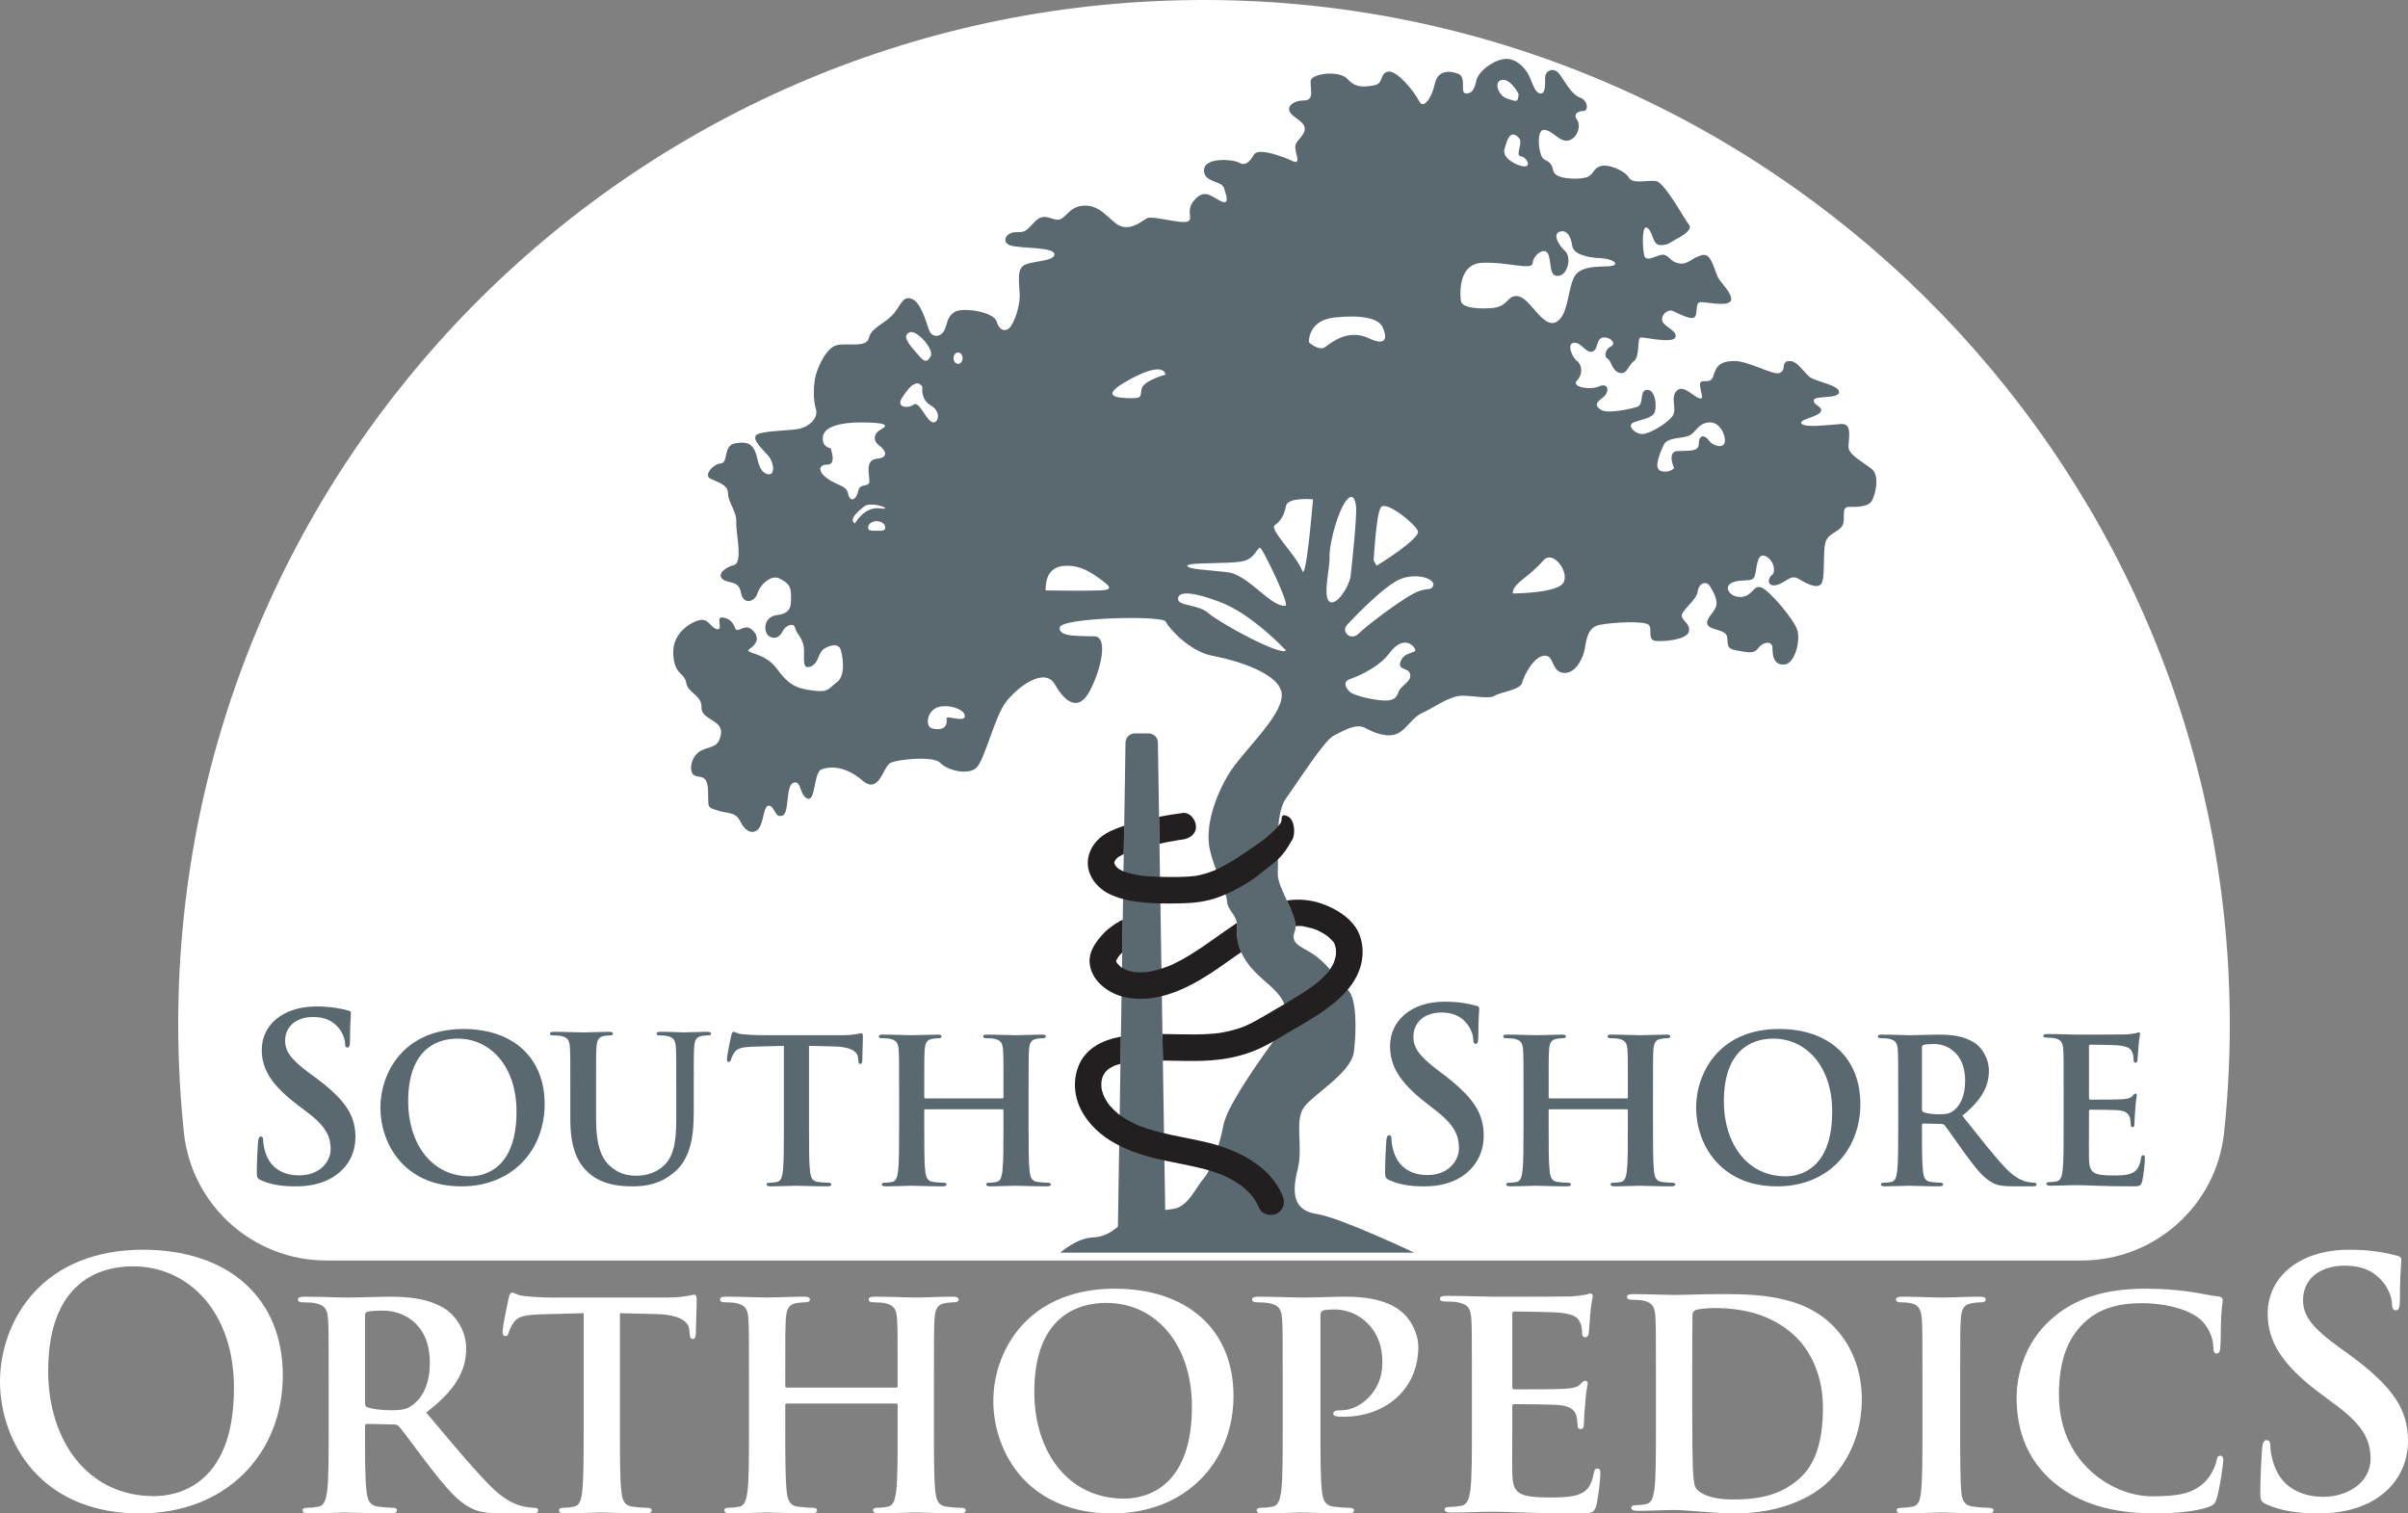 <svg width="245" height="154" viewBox="0 0 245 154" fill="none" xmlns="http://www.w3.org/2000/svg">
<rect x="0" y="0" width="245" height="154" fill="#808080" stroke="none"/>
<g clip-path="url(#clip0_25_65)">
<path d="M226.285 115.278C226.732 111.06 226.927 106.767 226.852 102.415C225.89 45.946 179.477 0.223 122.92 0.001C65.086 -0.226 18.132 46.522 18.132 104.221C18.132 107.95 18.329 111.632 18.712 115.26C19.495 122.659 25.766 128.266 33.217 128.266H211.782C219.226 128.266 225.502 122.67 226.284 115.278H226.285Z" fill="white"/>
<path d="M118.605 126.46H113.717L114.246 92.642L114.514 75.557C114.522 75.041 114.943 74.627 115.461 74.627H116.862C117.379 74.627 117.8 75.041 117.809 75.557L118.08 92.894L118.605 126.46Z" fill="#5A6870"/>
<path d="M107.877 127.465C107.877 127.465 109.555 125.98 111.173 125.92C112.792 125.86 113.735 124.844 114.65 124.005C115.565 123.167 118.066 123.287 119.505 122.988C120.943 122.689 121.663 120.832 122.5 119.875C123.339 118.917 124.18 116.104 124.48 114.488C124.779 112.872 127.057 109.401 129.704 105.749C132.352 102.098 129.694 100.901 127.776 98.986C125.858 97.07 125.798 95.394 125.858 94.257C125.918 93.12 124.899 92.701 124.839 91.683C124.779 90.666 123.64 88.811 123.101 86.477C122.562 84.142 123.641 81.03 125.019 78.755C126.398 76.481 130.414 72.95 130.414 70.735C130.414 68.521 125.619 67.144 123.342 66.725C121.064 66.306 118.906 63.912 118.607 63.253C118.307 62.595 107.938 62.834 107.818 63.852C107.698 64.87 109.916 64.69 111.354 64.75C112.793 64.81 112.014 68.161 110.875 70.316C109.736 72.471 108.357 71.453 107.338 69.657C106.319 67.862 103.682 69.777 102.423 71.333C101.165 72.89 100.206 77.378 99.306 78.157C98.407 78.934 96.309 78.337 95.65 77.618C94.99 76.899 91.395 77.259 90.615 77.618C89.836 77.977 89.476 80.91 87.738 79.413C86 77.917 84.442 77.977 83.603 78.276C82.764 78.575 83.003 81.568 82.164 81.263C81.325 80.959 81.565 79.353 80.726 79.652C79.887 79.951 80.366 82.765 79.587 83.004C78.808 83.244 78.867 82.106 78.268 81.987C77.669 81.867 77.729 83.663 77.189 84.321C76.65 84.979 75.811 84.62 75.331 83.602C74.852 82.584 74.073 82.824 72.994 82.465C71.915 82.106 72.095 82.285 72.035 80.429C71.975 78.574 71.016 79.292 70.536 78.813C70.057 78.334 70.356 76.838 71.375 76.359C72.394 75.88 73.113 76.119 73.353 74.683C73.593 73.246 71.315 73.246 71.375 71.99C71.435 70.733 69.997 70.553 69.817 69.476C69.636 68.398 68.558 68.698 68.498 66.434C68.438 64.171 70.716 63.071 71.435 63.071C72.155 63.071 72.394 63.969 72.994 64.029C73.593 64.089 72.814 62.772 73.473 62.831C74.133 62.891 74.552 63.25 74.792 63.909C75.032 64.567 75.751 63.31 76.59 64.149C77.428 64.986 76.83 65.645 76.23 66.064C75.63 66.483 77.789 66.363 78.987 67.979C80.186 69.596 80.845 70.014 82.584 70.253C84.322 70.493 84.202 70.133 85.161 69.416C86.12 68.697 85.701 66.543 85.521 66.064C85.341 65.585 84.742 65.525 83.962 65.944C83.183 66.363 83.362 67.44 82.524 67.799C81.685 68.158 81.804 67.38 81.804 66.183C81.804 64.986 81.025 64.507 80.905 63.909C80.785 63.31 79.946 63.61 79.647 64.208C79.347 64.806 78.868 65.106 78.268 64.747C77.669 64.388 77.609 62.771 79.047 62.592C80.486 62.412 80.486 61.694 80.486 60.676C80.486 59.659 80.245 59.36 79.346 58.881C78.448 58.402 77.308 59.539 77.069 60.377C76.829 61.215 75.63 61.634 75.39 60.317C75.15 59.001 74.132 59.42 73.532 58.941C72.933 58.462 73.713 57.743 74.671 57.504C75.63 57.264 74.852 54.212 74.912 53.135C74.972 52.057 74.073 51.1 74.073 50.202C74.073 49.304 72.994 49.065 72.275 48.706C71.555 48.347 72.574 47.209 73.354 47.149C74.133 47.089 73.534 45.354 74.792 45.114C76.051 44.874 76.53 45.234 76.839 45.952C77.147 46.67 77.13 47.927 78.029 48.226C78.928 48.525 78.749 47.089 78.21 46.431C77.67 45.772 76.591 44.874 76.891 44.336C77.191 43.797 80.428 43.857 81.387 43.617C82.346 43.377 83.305 42.539 83.005 41.582C82.706 40.624 82.765 39.068 83.005 38.17C83.246 37.272 84.084 35.357 85.163 35.117C86.243 34.877 88.16 35.416 88.4 34.399C88.64 33.381 89.838 33.022 90.737 32.124C91.636 31.227 91.756 30.089 92.715 30.389C93.674 30.688 94.214 32.723 94.513 33.561C94.813 34.399 95.712 34.339 96.072 33.621C96.431 32.902 96.312 32.304 97.091 31.766C97.87 31.227 101.107 31.706 101.406 32.723C101.706 33.741 102.425 33.801 102.845 33.202C103.264 32.603 103.684 31.347 103.744 30.329C103.804 29.311 103.384 27.695 104.043 27.097C104.703 26.498 107.22 26.678 107.28 25.9C107.34 25.122 104.043 25.301 102.904 25.002C101.765 24.703 102.365 23.626 103.324 23.626C104.283 23.626 104.283 23.626 105.302 22.548C106.321 21.471 107.16 22.608 107.879 22.308C108.599 22.009 108.958 20.812 110.636 20.932C112.315 21.052 113.154 22.907 114.292 23.087C115.431 23.267 116.21 22.428 116.749 22.189C117.289 21.949 120.106 22.788 120.81 22.548C121.513 22.308 120.525 21.471 121.544 20.334C122.563 19.196 123.223 19.975 124.182 20.454C125.141 20.933 124.782 19.915 124.541 19.137C124.301 18.359 122.443 18.598 122.502 17.282C122.56 15.965 125.5 16.204 126.099 16.563C126.699 16.922 127.178 16.443 127.598 15.725C128.017 15.007 130.475 15.905 131.494 16.384C132.513 16.863 131.674 15.426 131.793 14.828C131.913 14.229 132.752 13.81 132.752 13.092C132.752 12.374 131.613 12.015 131.254 11.416C130.894 10.817 131.613 10.219 132.692 10.219C133.771 10.219 133.292 9.021 133.352 8.243C133.412 7.466 136.289 7.106 137.128 8.064C137.967 9.021 138.986 8.841 139.885 8.662C140.784 8.482 140.364 7.406 141.263 7.286C142.162 7.166 143.901 9.321 144.38 10.278C144.86 11.236 145.699 9.86 145.999 8.483C146.298 7.107 147.557 7.167 148.396 7.526C149.235 7.884 148.516 9.441 149.116 9.501C149.715 9.561 150.015 9.142 150.195 8.244C150.375 7.346 151.693 6.269 152.892 6.03C154.091 5.79 154.99 6.748 155.409 7.406C155.829 8.065 156.069 9.382 156.668 9.501C157.267 9.621 157.207 8.604 157.207 7.885C157.207 7.167 158.106 6.748 158.706 7.586C159.305 8.424 159.905 9.621 160.744 9.92C161.583 10.219 161.643 11.297 161.103 11.297C160.564 11.297 160.024 11.596 160.457 12.195C160.889 12.793 160.504 14.05 159.605 14.29C158.706 14.53 157.926 13.212 157.087 13.212C156.248 13.212 156.548 15.905 157.087 16.205C157.627 16.504 157.866 16.564 158.046 17.402C158.226 18.241 160.504 18.3 161.343 18.061C162.182 17.821 162.002 17.223 162.781 16.924C163.56 16.625 165.299 17.343 165.718 18.061C166.138 18.78 167.576 18.301 168.475 18.42C169.374 18.54 171.412 22.37 171.832 22.849C172.251 23.328 171.232 23.987 170.632 24.286C170.033 24.585 169.794 24.944 168.954 24.944C168.114 24.944 168.234 23.688 167.635 23.209C167.036 22.73 167.096 25.004 167.276 25.933C167.456 26.862 168.714 25.783 169.314 25.933C169.914 26.083 169.914 26.621 170.813 26.8C171.711 26.98 172.071 26.262 173.15 25.963C174.229 25.664 174.408 27.758 174.948 28.477C175.487 29.195 176.566 30.332 175.967 30.751C175.367 31.17 173.509 30.691 172.97 30.751C172.43 30.811 172.79 32.068 172.37 32.307C171.951 32.547 170.752 31.889 170.212 31.649C169.673 31.409 168.954 32.068 169.133 32.666C169.313 33.265 170.752 33.684 170.452 34.339C170.152 34.994 167.275 34.283 166.915 34.339C166.556 34.395 166.855 36.318 166.255 36.737C165.656 37.156 165.536 38.173 164.757 37.934C163.978 37.694 163.978 36.737 163.558 36.498C163.138 36.258 163.378 35.48 163.917 35.241C164.457 35.002 163.917 34.283 163.138 34.343C162.359 34.403 162.659 35.6 161.999 35.78C161.34 35.96 160.92 34.822 160.141 34.882C159.362 34.942 159.961 36.379 160.454 36.734C160.945 37.089 161.1 38.054 160.454 38.713C159.807 39.371 161.76 39.73 162.719 39.311C163.678 38.892 163.798 39.91 163.078 40.449C162.359 40.988 162.239 41.287 162.898 41.706C163.558 42.124 165.775 41.645 166.554 41.407C167.333 41.167 166.734 39.73 167.573 39.671C168.412 39.611 168.592 41.287 168.352 41.945C168.112 42.604 166.733 42.723 166.135 43.023C165.535 43.322 166.375 44.22 167.154 44.16C167.932 44.1 169.611 43.083 170.151 42.365C170.69 41.646 169.911 40.51 170.57 39.791C171.23 39.072 172.189 40.27 172.848 40.51C173.507 40.749 172.968 39.851 172.968 39.133C172.968 38.415 173.987 39.193 174.286 38.355C174.585 37.517 174.705 36.799 176.324 36.737C177.943 36.674 180.459 38.295 181.119 37.936C181.779 37.576 181.179 36.798 182.018 36.738C182.857 36.678 183.517 37.876 184.116 38.355C184.716 38.833 187.173 39.192 187.113 39.911C187.053 40.63 184.536 40.21 184.536 40.749C184.536 41.287 185.495 41.347 185.255 41.886C185.015 42.425 182.798 42.724 183.337 43.141C183.877 43.559 186.214 43.203 187.353 43.143C188.492 43.083 188.073 44.639 188.073 45.477C188.073 46.315 189.691 47.093 190.47 47.751C191.249 48.41 190.83 50.265 190.47 50.923C190.111 51.582 189.032 51.582 188.133 51.582C187.234 51.582 187.834 52.719 187.473 53.437C187.114 54.156 186.035 54.215 185.735 55.172C185.436 56.13 185.735 58.883 185.295 59.422C184.854 59.961 183.758 59.362 182.963 58.883C182.168 58.404 181.6 59.362 180.708 59.542C179.816 59.722 179.802 58.883 180.282 58.524C180.761 58.165 180.402 56.789 179.503 56.549C178.604 56.309 178.783 58.404 178.424 58.823C178.064 59.242 176.985 58.883 176.146 59.332C175.307 59.78 176.086 60.858 177.225 60.739C178.364 60.619 178.364 59.482 179.203 59.781C180.041 60.08 182.499 63.013 182.858 64.09C183.218 65.168 182.618 67.562 181.54 67.622C180.461 67.682 180.341 66.724 180.341 65.945C180.341 65.167 179.382 65.287 178.902 65.945C178.423 66.604 177.763 66.364 176.685 66.185C175.606 66.005 175.846 65.587 175.726 64.809C175.606 64.031 174.047 64.15 173.748 63.592C173.449 63.033 174.348 62.415 174.587 61.756C174.827 61.097 174.347 60.26 173.987 59.661C173.628 59.062 172.848 59.302 172.729 60.2C172.609 61.097 170.991 62.175 171.11 62.714C171.23 63.252 172.009 63.492 171.83 64.27C171.65 65.048 169.553 65.288 168.534 65.228C167.515 65.168 168.174 64.03 167.755 63.592C167.335 63.153 164.099 63.312 162.72 63.592C161.341 63.871 161.401 65.527 161.161 66.365C160.921 67.203 160.202 68.639 159.003 68.46C157.804 68.281 158.164 66.605 157.085 66.725C156.006 66.845 155.047 68.76 154.868 69.478C154.687 70.197 152.65 70.436 152.087 70.794C151.524 71.153 150.013 70.794 148.754 70.794C147.496 70.794 145.817 72.051 144.738 72.53C143.659 73.009 143.18 74.146 142.221 74.625C141.262 75.104 139.883 74.625 138.924 74.086C137.965 73.547 136.647 74.385 135.688 74.864C134.729 75.343 132.032 79.592 130.833 81.263C129.634 82.934 130.113 87.254 130.003 88.81C129.892 90.366 132.271 93.359 131.728 94.796C131.185 96.232 132.751 96.352 134.069 97.429C135.388 98.507 136.347 99.943 137.186 100.781C138.025 101.619 138.025 104.852 137.754 107.006C137.482 109.161 133.83 111.195 132.73 112.593C131.631 113.991 132.631 116.582 132.032 118.976C131.432 121.37 131.552 123.166 133.95 123.526C136.347 123.884 143.885 127.464 143.885 127.464H107.877V127.465ZM154.508 9.565C154.508 9.565 153.729 8.009 152.829 8.129C151.931 8.249 152.41 9.745 153.369 10.044C154.328 10.343 154.448 10.463 154.508 9.565ZM153.07 15.192C152.829 16.03 154.149 16.808 154.988 16.927C155.827 17.047 155.407 16.03 154.747 15.91C154.088 15.79 155.061 14.546 154.507 13.995C153.608 13.097 153.308 14.353 153.069 15.192H153.07ZM151.751 31.352C153.549 31.232 153.31 29.916 154.508 30.155C155.707 30.394 156.966 33.386 158.284 32.788C159.602 32.19 159.483 29.377 160.202 28.12C160.922 26.863 163.319 27.222 164.038 27.052C164.758 26.881 164.158 26.324 162.78 26.265C161.401 26.205 160.083 25.846 159.963 25.008C159.843 24.17 159.483 23.332 158.704 23.572C157.925 23.811 158.584 24.948 159.244 25.553C159.903 26.158 159.543 27.941 158.584 28.064C157.625 28.187 157.865 26.924 157.565 25.966C157.266 25.008 156.007 25.906 155.947 26.744C155.887 27.581 153.489 26.624 150.792 26.744C148.095 26.863 148.634 30.574 148.634 30.574C148.677 31.235 149.953 31.472 151.751 31.352ZM134.849 35.303C135.508 34.824 137.186 33.447 139.224 34.405C141.262 35.362 141.082 34.165 140.663 33.267C140.243 32.37 138.445 32.011 135.748 32.31C133.051 32.609 133.17 34.824 133.17 34.824C133.17 34.824 134.189 35.781 134.849 35.303ZM114.35 38.953C112.552 40.031 112.971 40.45 114.649 40.51C116.328 40.569 115.968 40.39 116.161 39.552C116.355 38.714 118.605 38.115 118.605 38.115C118.306 36.978 116.148 37.876 114.35 38.953ZM94.69 36.26C95.082 35.576 93.252 33.477 92.532 33.821C91.813 34.165 92.352 34.884 93.132 35.781C93.911 36.679 94.211 37.098 94.69 36.26ZM91.753 40.52C91.154 41.489 92.413 41.587 92.952 41.177C93.492 40.768 94.091 42.485 94.745 42.904C95.399 43.323 95.889 41.947 94.745 41.288C93.601 40.63 93.851 39.373 93.851 39.373C93.252 38.415 92.353 39.553 91.753 40.521V40.52ZM84.501 45.597C84.501 45.597 85.16 47.274 84.201 47.274C83.243 47.274 83.182 47.992 84.201 48.71C85.221 49.429 86.119 49.369 86.299 50.267C86.48 51.164 87.138 50.865 87.319 49.968C87.499 49.07 88.458 49.669 88.458 48.95C88.458 48.231 87.978 46.795 89.237 46.676C90.495 46.556 90.076 45.778 89.477 45.359C88.877 44.94 88.757 44.162 89.657 43.683C90.556 43.204 89.897 43.001 87.739 42.983C85.581 42.964 83.843 43.383 83.723 44.461C83.603 45.538 84.502 45.598 84.502 45.598L84.501 45.597ZM96.309 73.13C96.248 72.703 98.227 73.609 98.167 72.831C98.107 72.053 96.009 71.515 95.11 72.113C94.211 72.711 94.26 73.908 94.744 74.088C95.229 74.268 96.488 74.401 96.308 73.13H96.309ZM106.378 60.082C106.378 60.082 110.454 60.142 111.893 60.082C113.331 60.022 112.972 59.663 111.893 58.885C110.814 58.107 109.855 57.568 108.596 57.568C107.338 57.568 106.379 58.107 106.379 60.082H106.378ZM130.773 61.638C131.284 61.574 128.675 56.311 128.315 55.832C127.956 55.353 127.836 56.909 126.277 57.148C124.719 57.388 120.851 57.208 120.807 57.567C120.763 57.926 122.801 57.986 124.899 58.226C126.997 58.466 129.334 61.818 130.773 61.638ZM130.839 66.187C130.839 66.187 127.476 62.536 124.179 61.279C120.883 60.022 119.803 60.261 119.864 60.98C119.924 61.698 121.902 61.459 122.981 62.416C124.06 63.374 130.305 66.786 130.839 66.187ZM153.909 60.389C153.909 60.389 158.404 60.381 159.063 59.304C159.723 58.227 157.997 55.884 157.025 57.03C155.526 58.796 153.908 59.319 153.908 60.389L153.909 60.389ZM138.265 64.451C139.104 63.614 142.461 61.1 143.839 60.389C145.218 59.678 145.577 60.202 145.817 59.603C146.057 59.005 144.499 58.287 142.7 58.838C140.902 59.39 137.049 63.593 137.049 63.593C136.409 64.269 137.426 65.289 138.264 64.451H138.265ZM140.063 57.568C140.063 57.568 144.559 54.815 144.259 54.036C143.959 53.259 140.962 50.865 140.483 51.642C140.003 52.42 139.763 57.029 139.763 57.029L140.062 57.568H140.063ZM135.268 61.219C135.954 61.733 137.306 59.662 137.426 58.554C137.546 57.448 138.086 52.532 137.966 51.488C137.846 50.445 137.384 50.078 136.626 51.488C135.869 52.899 135.209 55.695 135.269 56.721C135.329 57.747 134.549 60.68 135.269 61.219H135.268ZM132.511 58.107C132.908 59.116 133.59 50.808 133.59 50.808C133.59 50.808 131.026 50.558 130.84 51.489C130.653 52.421 130.314 53.019 129.704 53.438C129.095 53.857 131.852 56.431 132.511 58.107ZM137.306 70.376C137.726 70.795 139.704 71.214 140.654 71.274C141.605 71.334 142.041 71.154 142.281 70.436C142.521 69.718 143.599 69.419 143.48 68.641C143.36 67.863 142.101 68.282 142.521 67.255C142.94 66.229 144.259 66.546 143.959 66.007C143.66 65.468 142.641 64.75 141.345 66.486C140.05 68.221 137.306 69.12 137.306 69.12C136.624 69.384 136.887 69.957 137.306 70.376ZM170.332 47.632C170.332 47.632 169.553 45.956 170.691 45.897C171.83 45.837 172.849 46.016 172.849 45.119C172.849 44.221 173.449 44.221 173.868 44.82C174.288 45.418 175.367 45.657 175.487 45C175.607 44.341 175.007 42.88 173.868 42.982C172.729 43.084 172.55 44.042 171.83 44.341C171.11 44.64 169.613 44.473 169.252 45.305C168.893 46.136 168.173 47.693 169.012 47.932C169.851 48.172 170.331 47.633 170.331 47.633L170.332 47.632ZM86.995 53.259C86.995 53.259 87.916 51.516 89.534 51.73C91.152 51.943 88.664 50.925 87.915 51.539C87.592 51.803 86.208 52.856 86.994 53.26L86.995 53.259ZM89.196 53.034C88.714 53.034 88.322 53.325 88.322 53.685C88.322 54.045 88.713 54.007 89.196 54.007C89.68 54.007 90.071 54.045 90.071 53.685C90.071 53.325 89.68 53.034 89.196 53.034ZM97.478 35.871C97.221 35.871 97.013 36.129 97.013 36.447C97.013 36.765 97.222 37.023 97.478 37.023C97.734 37.023 97.942 36.765 97.942 36.447C97.942 36.129 97.734 35.871 97.478 35.871Z" fill="#5A6870"/>
<path d="M117.97 85.854C118.22 85.799 118.471 85.744 118.722 85.696C119.017 85.638 119.313 85.585 119.609 85.536C119.757 85.512 119.905 85.489 120.054 85.466C120.118 85.457 120.182 85.449 120.245 85.438C120.256 85.437 120.265 85.435 120.272 85.434C120.29 85.432 120.309 85.429 120.332 85.426C121.03 85.336 121.719 84.87 121.683 84.076C121.654 83.423 121.083 82.629 120.332 82.726C119.525 82.831 118.724 82.959 117.927 83.114L117.969 85.854H117.97Z" fill="#231F20"/>
<path d="M113.374 87.769C113.374 87.769 113.375 87.774 113.376 87.777C113.376 87.773 113.376 87.769 113.376 87.766C113.376 87.767 113.375 87.769 113.375 87.77L113.374 87.769Z" fill="#231F20"/>
<path d="M113.386 87.731C113.386 87.747 113.386 87.761 113.386 87.775C113.398 87.746 113.407 87.707 113.402 87.684C113.395 87.706 113.389 87.724 113.388 87.728C113.388 87.73 113.388 87.731 113.387 87.732L113.386 87.731Z" fill="#231F20"/>
<path d="M131.073 83.097C130.427 82.756 130.407 83.05 130.376 83.546C130.353 83.905 129.101 85.019 128.732 85.315C128.7 85.341 128.669 85.366 128.637 85.391C128.555 85.451 128.475 85.513 128.394 85.572C128.202 85.713 128.007 85.85 127.811 85.987C127.403 86.272 126.992 86.555 126.579 86.833C125.751 87.39 124.904 87.925 124.007 88.364C123.902 88.415 123.797 88.465 123.69 88.512C123.646 88.532 123.602 88.552 123.558 88.572C123.334 88.66 123.11 88.745 122.88 88.82C122.66 88.892 122.437 88.956 122.212 89.01C122.098 89.037 121.985 89.062 121.871 89.085C121.814 89.097 121.756 89.107 121.699 89.117C121.655 89.125 121.593 89.134 121.557 89.14C120.507 89.264 119.433 89.24 118.378 89.231C117.826 89.226 117.275 89.21 116.724 89.166C116.598 89.157 116.471 89.145 116.345 89.132C116.294 89.126 116.156 89.109 116.123 89.106C115.878 89.069 115.634 89.027 115.392 88.974C115.133 88.918 114.876 88.852 114.624 88.774C114.518 88.741 114.413 88.704 114.307 88.666C114.303 88.665 114.293 88.661 114.282 88.656C114.243 88.638 114.183 88.611 114.17 88.604C114.072 88.555 113.974 88.502 113.88 88.443C113.841 88.419 113.803 88.392 113.763 88.367C113.695 88.305 113.627 88.245 113.564 88.178C113.547 88.159 113.531 88.14 113.514 88.12C113.508 88.108 113.5 88.094 113.489 88.073C113.465 88.028 113.44 87.977 113.412 87.935C113.411 87.933 113.41 87.933 113.41 87.932C113.401 87.895 113.392 87.854 113.384 87.817C113.384 87.811 113.385 87.795 113.385 87.775C113.383 87.781 113.381 87.785 113.379 87.79C113.378 87.785 113.376 87.78 113.376 87.775C113.376 87.782 113.376 87.788 113.376 87.795C113.366 87.814 113.362 87.812 113.374 87.769C113.368 87.738 113.363 87.718 113.361 87.718C113.37 87.716 113.374 87.738 113.375 87.765C113.378 87.755 113.38 87.745 113.385 87.731C113.385 87.703 113.385 87.681 113.385 87.672C113.386 87.672 113.386 87.672 113.389 87.668C113.395 87.672 113.398 87.675 113.4 87.683C113.405 87.667 113.41 87.65 113.417 87.631C113.444 87.594 113.467 87.545 113.49 87.505C113.498 87.489 113.501 87.483 113.505 87.473C113.512 87.467 113.515 87.464 113.522 87.457C113.593 87.384 113.664 87.313 113.739 87.244C113.741 87.241 113.746 87.238 113.749 87.234C113.787 87.211 113.841 87.175 113.854 87.168C113.964 87.098 114.08 87.033 114.197 86.975C114.243 86.952 114.29 86.933 114.335 86.909L114.38 84.023C113.886 84.188 113.401 84.374 112.934 84.594C111.721 85.167 110.76 86.29 110.681 87.663C110.603 89.025 111.548 90.267 112.705 90.885C113.856 91.501 115.183 91.721 116.468 91.844C117.677 91.959 118.898 91.943 120.11 91.922C121.367 91.901 122.626 91.769 123.817 91.35C124.939 90.955 125.997 90.406 127.004 89.776C128.035 89.13 128.371 88.754 129.34 88.018C130.413 87.205 130.792 86.631 131.476 85.453C131.83 84.841 131.718 83.437 131.071 83.096L131.073 83.097ZM113.428 87.599C113.439 87.565 113.447 87.539 113.448 87.539C113.456 87.543 113.444 87.57 113.428 87.599ZM113.389 87.666C113.389 87.666 113.388 87.669 113.387 87.671C113.387 87.669 113.387 87.663 113.387 87.663C113.388 87.663 113.388 87.665 113.389 87.666ZM113.416 87.958C113.433 87.99 113.449 88.02 113.442 88.018C113.435 88.017 113.425 87.992 113.416 87.958Z" fill="#231F20"/>
<path d="M122.923 116.278C121.281 115.866 119.601 115.624 117.961 115.205C117.235 115.02 116.522 114.794 115.826 114.52C115.795 114.504 115.56 114.404 115.502 114.377C115.336 114.299 115.171 114.217 115.009 114.13C114.67 113.95 114.341 113.75 114.027 113.53C114.001 113.512 113.869 113.413 113.85 113.401C113.826 113.381 113.802 113.362 113.777 113.342C113.636 113.225 113.499 113.103 113.367 112.975C113.235 112.849 113.107 112.717 112.986 112.579C112.931 112.516 112.879 112.451 112.824 112.388C112.79 112.342 112.756 112.295 112.724 112.247C112.62 112.096 112.524 111.94 112.436 111.78C112.401 111.716 112.368 111.652 112.335 111.586C112.317 111.549 112.254 111.383 112.252 111.385C112.207 111.255 112.163 111.125 112.13 110.99C112.113 110.92 112.099 110.848 112.082 110.777C112.078 110.76 112.075 110.747 112.072 110.735C112.071 110.716 112.069 110.693 112.067 110.662C112.056 110.503 112.053 110.344 112.062 110.184C112.064 110.149 112.066 110.114 112.068 110.078C112.071 110.052 112.073 110.033 112.075 110.016C112.084 109.972 112.097 109.927 112.1 109.913C112.132 109.772 112.163 109.598 112.23 109.462C112.257 109.419 112.287 109.369 112.298 109.351C112.339 109.277 112.387 109.206 112.432 109.135C112.449 109.111 112.468 109.086 112.483 109.069C112.541 109.005 112.602 108.944 112.665 108.884C112.67 108.881 112.733 108.829 112.777 108.791C112.822 108.759 112.875 108.723 112.879 108.72C113.024 108.627 113.177 108.55 113.331 108.471C113.374 108.449 113.397 108.437 113.411 108.428C113.503 108.394 113.605 108.369 113.691 108.343C113.793 108.311 113.898 108.285 114.002 108.258L114.045 105.492C113.996 105.5 113.945 105.507 113.895 105.516C112.269 105.813 110.618 106.622 109.867 108.174C109.046 109.872 109.276 111.847 110.268 113.425C112.127 116.384 115.642 117.512 118.885 118.177C120.604 118.529 122.347 118.818 124.001 119.422C124.141 119.472 124.283 119.523 124.421 119.582C124.433 119.588 124.443 119.593 124.46 119.601C124.554 119.644 124.648 119.686 124.741 119.73C125.066 119.886 125.383 120.058 125.691 120.246C125.837 120.336 125.981 120.429 126.122 120.526C126.193 120.575 126.261 120.626 126.331 120.675C126.336 120.679 126.34 120.681 126.345 120.684C126.629 120.925 126.906 121.165 127.161 121.438C127.272 121.556 127.374 121.681 127.478 121.804C127.483 121.811 127.487 121.816 127.492 121.825C127.539 121.895 127.588 121.962 127.634 122.032C127.829 122.329 127.994 122.64 128.134 122.965C128.416 123.616 129.422 123.811 129.984 123.449C130.66 123.014 130.77 122.299 130.469 121.602C129.168 118.597 125.931 117.029 122.923 116.275V116.278ZM112.423 109.151C112.37 109.233 112.389 109.2 112.423 109.151V109.151ZM112.069 110.048C112.067 110.068 112.064 110.092 112.06 110.121C112.056 110.117 112.062 110.084 112.069 110.048Z" fill="#231F20"/>
<path d="M126.285 96.881C125.833 95.851 125.821 94.953 125.858 94.258C125.864 94.139 125.858 94.027 125.844 93.923C125.741 93.99 125.638 94.058 125.536 94.126C124.317 94.945 123.143 95.83 121.917 96.638C121.298 97.046 120.666 97.435 120.009 97.781C119.715 97.935 119.417 98.082 119.114 98.218C119.1 98.224 119.079 98.233 119.059 98.243C118.992 98.272 118.924 98.298 118.856 98.324C118.677 98.394 118.496 98.46 118.313 98.52C117.979 98.632 117.64 98.729 117.296 98.806C117.138 98.842 116.978 98.871 116.819 98.899C116.811 98.901 116.806 98.901 116.8 98.902C116.796 98.902 116.794 98.902 116.789 98.903C116.691 98.91 116.593 98.922 116.494 98.929C116.167 98.95 115.838 98.95 115.512 98.922C115.499 98.921 115.48 98.92 115.458 98.92C115.404 98.91 115.349 98.901 115.294 98.891C115.122 98.858 114.952 98.816 114.784 98.765C114.708 98.741 114.635 98.713 114.559 98.689C114.559 98.689 114.559 98.689 114.558 98.689C114.439 98.627 114.32 98.571 114.206 98.501C114.177 98.484 114.113 98.452 114.058 98.418C114.05 98.409 114.039 98.397 114.024 98.384C113.909 98.275 113.797 98.166 113.692 98.049C113.671 98.017 113.629 97.957 113.612 97.926C113.6 97.907 113.59 97.882 113.58 97.857C113.575 97.829 113.569 97.796 113.564 97.765C113.59 97.713 113.635 97.606 113.64 97.599C113.686 97.52 113.736 97.443 113.788 97.367C113.816 97.327 113.844 97.287 113.873 97.248C113.973 97.133 114.076 97.024 114.181 96.917L114.233 93.597C114.154 93.624 114.075 93.656 113.998 93.697C113.263 94.09 112.573 94.623 112.03 95.256C111.383 96.009 110.782 96.914 110.861 97.954C111.002 99.807 112.78 101.116 114.482 101.477C117.601 102.139 120.691 100.671 123.236 98.999C124.27 98.32 125.268 97.587 126.285 96.882V96.881ZM115.319 98.902C115.361 98.907 115.404 98.913 115.447 98.919C115.401 98.917 115.347 98.914 115.319 98.902Z" fill="#231F20"/>
<path d="M137.986 94.451C137.23 93.266 135.875 92.465 134.587 91.99C133.435 91.565 132.152 91.447 130.928 91.631C131.36 92.569 131.783 93.511 131.806 94.244C132.064 94.224 132.364 94.203 132.609 94.252C132.64 94.264 132.692 94.282 132.733 94.289C132.818 94.304 132.901 94.32 132.985 94.338C133.152 94.373 133.317 94.416 133.48 94.465C133.644 94.513 133.804 94.572 133.964 94.63C133.974 94.634 133.981 94.636 133.989 94.639C133.998 94.644 134.006 94.648 134.017 94.653C134.109 94.7 134.202 94.741 134.292 94.789C134.569 94.933 134.859 95.095 135.103 95.294C135.172 95.358 135.321 95.49 135.351 95.517C135.46 95.618 135.558 95.729 135.662 95.834C135.677 95.857 135.691 95.88 135.705 95.903C135.732 95.95 135.755 95.996 135.779 96.044C135.831 96.198 135.876 96.352 135.909 96.51C135.912 96.525 135.914 96.539 135.917 96.554C135.924 96.648 135.932 96.74 135.933 96.834C135.935 96.939 135.931 97.044 135.924 97.149C135.922 97.167 135.921 97.185 135.919 97.203C135.869 97.437 135.807 97.661 135.732 97.887C135.737 97.881 135.741 97.875 135.748 97.869C135.741 97.875 135.735 97.887 135.729 97.896C135.725 97.908 135.722 97.92 135.717 97.932C135.7 97.985 135.682 98.01 135.671 98.02C135.66 98.049 135.649 98.076 135.639 98.096C135.572 98.228 135.499 98.356 135.422 98.481C135.353 98.592 135.276 98.758 135.177 98.85C135.226 98.795 135.32 98.674 135.182 98.839C135.103 98.934 135.024 99.028 134.941 99.12C134.678 99.41 134.393 99.681 134.093 99.933C134.027 99.988 133.96 100.042 133.894 100.095C133.86 100.12 133.785 100.178 133.761 100.197C133.577 100.333 133.39 100.467 133.201 100.597C131.758 101.596 130.211 102.441 128.703 103.333C128.341 103.547 127.977 103.757 127.606 103.954C127.421 104.053 127.235 104.149 127.045 104.24C126.932 104.294 126.818 104.347 126.703 104.399C126.671 104.413 126.649 104.424 126.63 104.433C126.612 104.44 126.591 104.448 126.564 104.459C125.765 104.767 124.949 104.964 124.106 105.107C124.089 105.11 124.074 105.112 124.06 105.115C124.056 105.115 124.053 105.115 124.048 105.116C123.947 105.127 123.848 105.14 123.748 105.15C123.548 105.172 123.347 105.188 123.146 105.203C122.7 105.234 122.254 105.25 121.808 105.257C120.947 105.269 120.086 105.247 119.225 105.232C118.908 105.225 118.591 105.222 118.274 105.219L118.316 107.918C119.966 107.934 121.619 108.019 123.267 107.894C125.117 107.753 126.857 107.34 128.524 106.517C129.314 106.126 130.064 105.663 130.824 105.216C131.562 104.781 132.307 104.356 133.039 103.911C135.597 102.359 138.567 100.269 138.637 96.958C138.654 96.111 138.447 95.174 137.987 94.452L137.986 94.451Z" fill="#231F20"/>
<path d="M26.585 120.112C26.201 119.948 26.129 119.832 26.129 119.318C26.129 118.034 26.225 116.634 26.249 116.26C26.273 115.91 26.345 115.653 26.537 115.653C26.753 115.653 26.777 115.863 26.777 116.05C26.777 116.353 26.873 116.844 26.993 117.241C27.521 118.968 28.938 119.599 30.426 119.599C32.587 119.599 33.643 118.175 33.643 116.937C33.643 115.793 33.283 114.695 31.29 113.201L30.186 112.361C27.546 110.353 26.633 108.718 26.633 106.827C26.633 104.259 28.841 102.415 32.178 102.415C33.738 102.415 34.746 102.648 35.371 102.811C35.587 102.858 35.707 102.928 35.707 103.091C35.707 103.395 35.611 104.072 35.611 105.893C35.611 106.407 35.539 106.593 35.347 106.593C35.18 106.593 35.107 106.453 35.107 106.173C35.107 105.963 34.987 105.239 34.483 104.633C34.123 104.189 33.427 103.488 31.866 103.488C30.09 103.488 29.01 104.492 29.01 105.893C29.01 106.968 29.562 107.784 31.554 109.255L32.227 109.746C35.107 111.917 36.164 113.481 36.164 115.699C36.164 117.054 35.636 118.665 33.907 119.762C32.707 120.509 31.363 120.72 30.09 120.72C28.698 120.72 27.618 120.556 26.586 120.113L26.585 120.112Z" fill="#5A6870"/>
<path d="M38.705 112.713C38.705 109.22 41.017 104.707 47.153 104.707C52.245 104.707 55.416 107.668 55.416 112.346C55.416 117.023 52.143 120.72 46.948 120.72C41.078 120.72 38.705 116.329 38.705 112.714V112.713ZM52.553 113.101C52.553 108.526 49.915 105.687 46.56 105.687C44.209 105.687 41.529 106.994 41.529 112.08C41.529 116.328 43.88 119.699 47.807 119.699C49.239 119.699 52.553 119.004 52.553 113.101Z" fill="#5A6870"/>
<path d="M58.028 110.916C58.028 107.812 58.028 107.24 57.986 106.586C57.945 105.892 57.782 105.565 57.107 105.422C56.944 105.381 56.596 105.361 56.309 105.361C56.084 105.361 55.961 105.32 55.961 105.177C55.961 105.034 56.105 104.993 56.411 104.993C57.495 104.993 58.784 105.055 59.398 105.055C59.889 105.055 61.177 104.993 61.914 104.993C62.221 104.993 62.364 105.034 62.364 105.177C62.364 105.32 62.24 105.361 62.037 105.361C61.812 105.361 61.689 105.381 61.443 105.422C60.891 105.524 60.727 105.871 60.686 106.586C60.645 107.24 60.645 107.812 60.645 110.916V113.775C60.645 116.737 61.238 117.983 62.24 118.8C63.161 119.555 64.102 119.637 64.797 119.637C65.697 119.637 66.802 119.351 67.62 118.534C68.745 117.411 68.807 115.572 68.807 113.469V110.915C68.807 107.811 68.807 107.239 68.766 106.585C68.725 105.891 68.561 105.564 67.886 105.421C67.723 105.38 67.375 105.36 67.15 105.36C66.925 105.36 66.802 105.319 66.802 105.176C66.802 105.034 66.945 104.993 67.231 104.993C68.275 104.993 69.563 105.054 69.583 105.054C69.829 105.054 71.118 104.993 71.915 104.993C72.201 104.993 72.344 105.034 72.344 105.176C72.344 105.319 72.221 105.36 71.975 105.36C71.751 105.36 71.627 105.38 71.383 105.421C70.83 105.523 70.667 105.871 70.626 106.585C70.585 107.239 70.585 107.811 70.585 110.915V113.101C70.585 115.368 70.36 117.778 68.642 119.249C67.19 120.495 65.717 120.719 64.388 120.719C63.303 120.719 61.34 120.658 59.847 119.31C58.804 118.371 58.027 116.859 58.027 113.898V110.915L58.028 110.916Z" fill="#5A6870"/>
<path d="M79.756 106.422L76.708 106.504C75.522 106.545 75.031 106.647 74.724 107.097C74.52 107.403 74.417 107.648 74.376 107.811C74.335 107.975 74.274 108.057 74.151 108.057C74.008 108.057 73.967 107.954 73.967 107.73C73.967 107.403 74.356 105.544 74.397 105.381C74.458 105.115 74.52 104.993 74.642 104.993C74.805 104.993 75.01 105.197 75.521 105.238C76.115 105.3 76.892 105.34 77.567 105.34H85.667C86.976 105.34 87.467 105.136 87.63 105.136C87.773 105.136 87.793 105.259 87.793 105.565C87.793 105.993 87.732 107.402 87.732 107.934C87.712 108.138 87.67 108.26 87.548 108.26C87.385 108.26 87.344 108.158 87.323 107.852L87.303 107.627C87.262 107.096 86.71 106.524 84.889 106.484L82.312 106.422V114.796C82.312 116.676 82.312 118.289 82.414 119.167C82.476 119.74 82.598 120.189 83.212 120.27C83.499 120.311 83.948 120.352 84.255 120.352C84.48 120.352 84.583 120.413 84.583 120.515C84.583 120.658 84.42 120.719 84.195 120.719C82.844 120.719 81.556 120.658 80.983 120.658C80.513 120.658 79.224 120.719 78.406 120.719C78.141 120.719 77.998 120.658 77.998 120.515C77.998 120.413 78.08 120.352 78.324 120.352C78.631 120.352 78.877 120.311 79.061 120.27C79.47 120.188 79.593 119.739 79.654 119.147C79.756 118.289 79.756 116.675 79.756 114.796V106.422Z" fill="#5A6870"/>
<path d="M101.975 111.773C102.036 111.773 102.098 111.732 102.098 111.631V111.202C102.098 108.098 102.098 107.525 102.057 106.872C102.016 106.178 101.852 105.851 101.178 105.708C101.014 105.667 100.666 105.647 100.38 105.647C100.155 105.647 100.032 105.606 100.032 105.463C100.032 105.32 100.175 105.279 100.461 105.279C101.565 105.279 102.854 105.341 103.406 105.341C103.897 105.341 105.186 105.279 105.983 105.279C106.27 105.279 106.413 105.32 106.413 105.463C106.413 105.606 106.289 105.647 106.045 105.647C105.881 105.647 105.697 105.667 105.451 105.708C104.899 105.81 104.735 106.157 104.694 106.872C104.653 107.525 104.653 108.098 104.653 111.202V114.797C104.653 116.676 104.653 118.289 104.755 119.167C104.817 119.74 104.939 120.189 105.553 120.27C105.84 120.311 106.289 120.352 106.596 120.352C106.821 120.352 106.924 120.413 106.924 120.515C106.924 120.658 106.761 120.719 106.514 120.719C105.185 120.719 103.897 120.658 103.324 120.658C102.853 120.658 101.564 120.719 100.767 120.719C100.481 120.719 100.338 120.658 100.338 120.515C100.338 120.413 100.42 120.352 100.665 120.352C100.972 120.352 101.217 120.311 101.401 120.27C101.811 120.188 101.912 119.739 101.995 119.147C102.096 118.289 102.096 116.675 102.096 114.797V112.999C102.096 112.917 102.035 112.876 101.973 112.876H94.16C94.098 112.876 94.037 112.896 94.037 112.999V114.797C94.037 116.676 94.037 118.289 94.139 119.167C94.201 119.74 94.323 120.189 94.937 120.27C95.224 120.311 95.674 120.352 95.981 120.352C96.206 120.352 96.307 120.413 96.307 120.515C96.307 120.658 96.144 120.719 95.899 120.719C94.57 120.719 93.281 120.658 92.708 120.658C92.237 120.658 90.949 120.719 90.131 120.719C89.865 120.719 89.722 120.658 89.722 120.515C89.722 120.413 89.803 120.352 90.049 120.352C90.356 120.352 90.601 120.311 90.785 120.27C91.194 120.188 91.297 119.739 91.379 119.147C91.481 118.289 91.481 116.675 91.481 114.797V111.202C91.481 108.098 91.481 107.525 91.439 106.872C91.398 106.178 91.235 105.851 90.56 105.708C90.397 105.667 90.049 105.647 89.762 105.647C89.537 105.647 89.415 105.606 89.415 105.463C89.415 105.32 89.558 105.279 89.844 105.279C90.949 105.279 92.237 105.341 92.79 105.341C93.281 105.341 94.57 105.279 95.367 105.279C95.653 105.279 95.796 105.32 95.796 105.463C95.796 105.606 95.673 105.647 95.427 105.647C95.264 105.647 95.079 105.667 94.835 105.708C94.282 105.81 94.119 106.157 94.078 106.872C94.037 107.525 94.037 108.098 94.037 111.202V111.631C94.037 111.732 94.098 111.773 94.16 111.773H101.973H101.975Z" fill="#5A6870"/>
<path d="M141.381 120.096C140.997 119.928 140.925 119.809 140.925 119.281C140.925 117.963 141.021 116.524 141.045 116.141C141.069 115.781 141.141 115.518 141.333 115.518C141.549 115.518 141.573 115.734 141.573 115.926C141.573 116.238 141.669 116.741 141.789 117.148C142.317 118.922 143.734 119.57 145.222 119.57C147.383 119.57 148.439 118.107 148.439 116.837C148.439 115.662 148.079 114.535 146.086 113.002L144.982 112.139C142.341 110.077 141.429 108.4 141.429 106.458C141.429 103.821 143.637 101.927 146.974 101.927C148.534 101.927 149.542 102.167 150.167 102.334C150.383 102.382 150.503 102.454 150.503 102.622C150.503 102.934 150.407 103.629 150.407 105.499C150.407 106.026 150.335 106.218 150.143 106.218C149.975 106.218 149.903 106.074 149.903 105.786C149.903 105.571 149.783 104.827 149.279 104.204C148.919 103.749 148.223 103.029 146.662 103.029C144.886 103.029 143.806 104.061 143.806 105.499C143.806 106.601 144.358 107.44 146.35 108.95L147.022 109.454C149.903 111.683 150.959 113.289 150.959 115.567C150.959 116.957 150.431 118.611 148.703 119.738C147.503 120.505 146.158 120.721 144.886 120.721C143.494 120.721 142.414 120.553 141.382 120.098L141.381 120.096Z" fill="#5A6870"/>
<path d="M165.504 111.773C165.565 111.773 165.627 111.732 165.627 111.631V111.202C165.627 108.098 165.627 107.525 165.586 106.872C165.545 106.178 165.381 105.851 164.707 105.708C164.543 105.667 164.195 105.647 163.909 105.647C163.684 105.647 163.561 105.606 163.561 105.463C163.561 105.32 163.704 105.279 163.99 105.279C165.094 105.279 166.383 105.341 166.935 105.341C167.426 105.341 168.715 105.279 169.512 105.279C169.799 105.279 169.942 105.32 169.942 105.463C169.942 105.606 169.819 105.647 169.574 105.647C169.41 105.647 169.226 105.667 168.98 105.708C168.428 105.81 168.265 106.157 168.224 106.872C168.182 107.525 168.182 108.098 168.182 111.202V114.797C168.182 116.676 168.182 118.289 168.284 119.167C168.346 119.74 168.468 120.189 169.082 120.27C169.369 120.311 169.819 120.352 170.126 120.352C170.35 120.352 170.453 120.413 170.453 120.515C170.453 120.658 170.29 120.719 170.043 120.719C168.714 120.719 167.426 120.658 166.853 120.658C166.382 120.658 165.093 120.719 164.296 120.719C164.01 120.719 163.867 120.658 163.867 120.515C163.867 120.413 163.949 120.352 164.194 120.352C164.501 120.352 164.746 120.311 164.93 120.27C165.34 120.188 165.442 119.739 165.524 119.147C165.625 118.289 165.625 116.675 165.625 114.797V112.999C165.625 112.917 165.564 112.876 165.502 112.876H157.689C157.627 112.876 157.566 112.896 157.566 112.999V114.797C157.566 116.676 157.566 118.289 157.669 119.167C157.73 119.74 157.852 120.189 158.466 120.27C158.753 120.311 159.203 120.352 159.51 120.352C159.735 120.352 159.836 120.413 159.836 120.515C159.836 120.658 159.673 120.719 159.428 120.719C158.099 120.719 156.81 120.658 156.237 120.658C155.766 120.658 154.478 120.719 153.66 120.719C153.394 120.719 153.251 120.658 153.251 120.515C153.251 120.413 153.333 120.352 153.578 120.352C153.885 120.352 154.13 120.311 154.314 120.27C154.723 120.188 154.826 119.739 154.908 119.147C155.01 118.289 155.01 116.675 155.01 114.797V111.202C155.01 108.098 155.01 107.525 154.969 106.872C154.928 106.178 154.764 105.851 154.089 105.708C153.926 105.667 153.578 105.647 153.291 105.647C153.067 105.647 152.944 105.606 152.944 105.463C152.944 105.32 153.087 105.279 153.374 105.279C154.478 105.279 155.766 105.341 156.319 105.341C156.81 105.341 158.099 105.279 158.896 105.279C159.182 105.279 159.325 105.32 159.325 105.463C159.325 105.606 159.202 105.647 158.957 105.647C158.793 105.647 158.609 105.667 158.364 105.708C157.811 105.81 157.648 106.157 157.607 106.872C157.566 107.525 157.566 108.098 157.566 111.202V111.631C157.566 111.732 157.627 111.773 157.689 111.773H165.502H165.504Z" fill="#5A6870"/>
<path d="M172.57 112.713C172.57 109.22 174.882 104.707 181.017 104.707C186.11 104.707 189.28 107.668 189.28 112.346C189.28 117.023 186.007 120.72 180.813 120.72C174.943 120.72 172.57 116.329 172.57 112.714V112.713ZM186.417 113.101C186.417 108.526 183.779 105.687 180.425 105.687C178.073 105.687 175.392 106.994 175.392 112.08C175.392 116.328 177.744 119.699 181.672 119.699C183.103 119.699 186.417 119.004 186.417 113.101Z" fill="#5A6870"/>
<path d="M193.132 111.202C193.132 108.098 193.132 107.525 193.091 106.872C193.05 106.178 192.887 105.851 192.212 105.708C192.049 105.667 191.701 105.647 191.414 105.647C191.189 105.647 191.067 105.606 191.067 105.463C191.067 105.32 191.21 105.279 191.517 105.279C192.601 105.279 193.889 105.341 194.318 105.341C195.014 105.341 196.569 105.279 197.202 105.279C198.491 105.279 199.861 105.402 200.966 106.157C201.539 106.545 202.357 107.587 202.357 108.955C202.357 110.467 201.723 111.855 199.657 113.53C201.478 115.818 202.889 117.635 204.095 118.902C205.241 120.086 206.079 120.229 206.386 120.29C206.611 120.331 206.795 120.352 206.959 120.352C207.124 120.352 207.205 120.413 207.205 120.515C207.205 120.678 207.062 120.719 206.817 120.719H204.874C203.728 120.719 203.217 120.618 202.685 120.331C201.806 119.862 201.028 118.902 199.883 117.329C199.065 116.206 198.124 114.816 197.858 114.51C197.756 114.387 197.633 114.367 197.49 114.367L195.711 114.326C195.609 114.326 195.547 114.367 195.547 114.489V114.775C195.547 116.675 195.547 118.289 195.65 119.146C195.711 119.739 195.834 120.188 196.448 120.269C196.755 120.31 197.205 120.351 197.45 120.351C197.613 120.351 197.695 120.413 197.695 120.514C197.695 120.657 197.553 120.718 197.287 120.718C196.1 120.718 194.587 120.657 194.28 120.657C193.891 120.657 192.603 120.718 191.784 120.718C191.518 120.718 191.375 120.657 191.375 120.514C191.375 120.412 191.457 120.351 191.702 120.351C192.009 120.351 192.255 120.31 192.438 120.269C192.847 120.187 192.95 119.738 193.032 119.146C193.134 118.289 193.134 116.675 193.134 114.796V111.201L193.132 111.202ZM195.546 112.815C195.546 113.04 195.587 113.122 195.73 113.183C196.159 113.326 196.773 113.387 197.284 113.387C198.103 113.387 198.369 113.305 198.737 113.039C199.35 112.59 199.943 111.65 199.943 109.976C199.943 107.075 198.021 106.238 196.814 106.238C196.303 106.238 195.935 106.258 195.73 106.32C195.587 106.361 195.546 106.443 195.546 106.606V112.815Z" fill="#5A6870"/>
<path d="M209.966 111.14C209.966 108.036 209.966 107.464 209.925 106.81C209.884 106.116 209.72 105.789 209.045 105.646C208.882 105.605 208.534 105.585 208.247 105.585C208.023 105.585 207.899 105.544 207.899 105.401C207.899 105.259 208.042 105.218 208.349 105.218C209.434 105.218 210.722 105.279 211.295 105.279C211.949 105.279 216.02 105.279 216.408 105.259C216.796 105.218 217.124 105.177 217.287 105.136C217.389 105.115 217.512 105.054 217.614 105.054C217.716 105.054 217.737 105.136 217.737 105.237C217.737 105.381 217.635 105.625 217.574 106.565C217.553 106.769 217.512 107.668 217.472 107.914C217.451 108.015 217.41 108.138 217.267 108.138C217.125 108.138 217.084 108.037 217.084 107.852C217.084 107.71 217.063 107.362 216.96 107.117C216.818 106.749 216.612 106.505 215.59 106.382C215.242 106.341 213.095 106.3 212.686 106.3C212.584 106.3 212.543 106.361 212.543 106.504V111.671C212.543 111.814 212.564 111.896 212.686 111.896C213.136 111.896 215.488 111.896 215.959 111.855C216.45 111.814 216.757 111.753 216.941 111.549C217.084 111.385 217.166 111.283 217.267 111.283C217.35 111.283 217.411 111.324 217.411 111.446C217.411 111.568 217.308 111.895 217.248 112.937C217.207 113.346 217.166 114.163 217.166 114.306C217.166 114.469 217.166 114.694 216.982 114.694C216.838 114.694 216.797 114.612 216.797 114.509C216.777 114.305 216.777 114.04 216.716 113.774C216.613 113.366 216.327 113.059 215.57 112.977C215.182 112.936 213.156 112.916 212.666 112.916C212.563 112.916 212.542 112.998 212.542 113.12V114.733C212.542 115.428 212.522 117.307 212.542 117.899C212.583 119.308 212.91 119.615 214.997 119.615C215.529 119.615 216.388 119.615 216.919 119.37C217.451 119.125 217.697 118.696 217.84 117.858C217.881 117.634 217.922 117.552 218.065 117.552C218.228 117.552 218.228 117.715 218.228 117.92C218.228 118.389 218.065 119.778 217.962 120.187C217.819 120.718 217.635 120.718 216.858 120.718C213.77 120.718 212.399 120.595 211.192 120.595C210.722 120.595 209.433 120.657 208.615 120.657C208.349 120.657 208.206 120.595 208.206 120.453C208.206 120.35 208.288 120.289 208.533 120.289C208.84 120.289 209.086 120.249 209.27 120.208C209.678 120.126 209.781 119.676 209.863 119.084C209.965 118.227 209.965 116.613 209.965 114.734V111.14L209.966 111.14Z" fill="#5A6870"/>
<path d="M24.947 130.629C22.437 128.365 18.84 127.168 14.545 127.168C9.803 127.168 5.919 128.729 3.311 131.682C1.207 134.065 0 137.309 0 140.585C0 143.86 1.205 147.176 3.306 149.564C5.86 152.466 9.625 154 14.193 154C18.491 154 22.172 152.59 24.838 149.923C27.376 147.384 28.774 143.849 28.774 139.97C28.774 136.091 27.451 132.889 24.947 130.63V130.629ZM20.655 150.433C18.867 152.007 16.764 152.242 15.67 152.242C12.449 152.242 9.714 150.963 7.762 148.545C5.917 146.261 4.902 143.057 4.902 139.525C4.902 135.679 5.844 132.813 7.703 131.007C9.531 129.231 11.879 128.858 13.526 128.858C16.377 128.858 18.967 130.038 20.82 132.181C22.772 134.436 23.803 137.566 23.803 141.233C23.803 145.5 22.745 148.595 20.656 150.433H20.655Z" fill="white"/>
<path d="M54.362 153.426C54.12 153.426 53.846 153.399 53.501 153.34L53.467 153.334C52.994 153.246 51.737 153.011 50.052 151.368C48.474 149.807 46.686 147.683 44.423 144.994C44.08 144.587 43.726 144.166 43.362 143.735C46.214 141.551 47.431 139.598 47.431 137.212C47.431 135.109 46.049 133.67 45.318 133.204C43.603 132.097 41.474 131.948 39.617 131.948C39.148 131.948 38.362 131.968 37.529 131.989C36.677 132.011 35.795 132.035 35.258 132.035C35.008 132.035 34.571 132.022 34.018 132.006C33.132 131.98 32.028 131.948 31.023 131.948C30.587 131.948 30.318 131.996 30.318 132.235C30.318 132.487 30.582 132.521 30.868 132.521C31.282 132.521 31.814 132.548 32.069 132.608C33.108 132.816 33.319 133.301 33.378 134.244C33.439 135.174 33.439 135.974 33.439 140.413V145.535C33.439 148.205 33.439 150.511 33.285 151.731C33.169 152.527 33.022 153.196 32.408 153.311C32.029 153.39 31.677 153.427 31.3 153.427C30.923 153.427 30.78 153.507 30.78 153.685C30.78 153.898 30.991 154.001 31.424 154.001C32.157 154.001 33.145 153.97 33.939 153.945C34.485 153.929 34.957 153.914 35.196 153.914C35.352 153.914 35.725 153.923 36.198 153.936C37.136 153.962 38.552 154.001 39.74 154.001C40.174 154.001 40.384 153.898 40.384 153.685C40.384 153.589 40.333 153.427 39.988 153.427C39.61 153.427 38.927 153.367 38.477 153.311C37.531 153.192 37.377 152.496 37.293 151.732C37.139 150.511 37.139 148.192 37.139 145.507V145.099C37.139 144.953 37.205 144.891 37.361 144.891L40.05 144.95C40.276 144.95 40.444 144.982 40.589 145.145C40.819 145.396 41.396 146.168 42.063 147.062C42.56 147.727 43.122 148.48 43.648 149.16C45.45 151.492 46.6 152.796 47.891 153.446C48.721 153.867 49.528 154.002 51.21 154.002H54.147C54.466 154.002 54.76 153.964 54.76 153.686C54.76 153.59 54.708 153.428 54.364 153.428L54.362 153.426ZM37.137 133.864C37.137 133.629 37.202 133.533 37.397 133.481C37.68 133.401 38.184 133.365 39.029 133.365C40.776 133.365 43.733 134.481 43.733 138.666C43.733 141.358 42.597 142.544 41.92 143.011C41.379 143.38 40.987 143.502 39.739 143.502C38.851 143.502 37.975 143.393 37.399 143.213C37.193 143.129 37.136 143.022 37.136 142.712V133.864H37.137Z" fill="white"/>
<path d="M70.63 131.743C70.567 131.743 70.475 131.762 70.335 131.793C69.941 131.877 69.208 132.034 67.832 132.034H56.29C55.362 132.034 54.247 131.979 53.378 131.888C52.934 131.853 52.653 131.73 52.449 131.64C52.32 131.583 52.217 131.539 52.122 131.539C51.92 131.539 51.832 131.749 51.748 132.111C51.684 132.365 51.135 135 51.135 135.464C51.135 135.767 51.183 135.954 51.422 135.954C51.599 135.954 51.703 135.844 51.767 135.586C51.808 135.422 51.927 135.073 52.259 134.575C52.703 133.926 53.45 133.798 55.066 133.742L59.383 133.627V145.534C59.383 148.204 59.383 150.51 59.237 151.731C59.148 152.598 58.973 153.198 58.411 153.31C58.054 153.389 57.722 153.426 57.367 153.426C57.032 153.426 56.875 153.507 56.875 153.684C56.875 153.896 57.075 153.999 57.483 153.999C58.147 153.999 59.018 153.971 59.786 153.947C60.366 153.929 60.866 153.912 61.155 153.912C61.477 153.912 61.969 153.926 62.539 153.942C63.442 153.968 64.566 153.999 65.731 153.999C66.104 153.999 66.31 153.887 66.31 153.684C66.31 153.566 66.225 153.426 65.819 153.426C65.381 153.426 64.742 153.367 64.335 153.309C63.446 153.191 63.3 152.509 63.221 151.759C63.075 150.509 63.075 148.203 63.075 145.534V133.626L66.721 133.713C69.59 133.777 70.092 134.747 70.136 135.32L70.166 135.639C70.194 136.067 70.249 136.245 70.512 136.245C70.709 136.245 70.769 136.05 70.799 135.755C70.799 135.356 70.823 134.619 70.846 133.905C70.867 133.269 70.886 132.668 70.886 132.379C70.886 131.946 70.861 131.743 70.628 131.743H70.63Z" fill="white"/>
<path d="M97.766 153.426C97.329 153.426 96.689 153.368 96.283 153.31C95.394 153.192 95.248 152.51 95.168 151.76C95.023 150.51 95.023 148.204 95.023 145.534V140.412C95.023 135.973 95.023 135.173 95.081 134.242C95.143 133.154 95.41 132.741 96.139 132.606C96.504 132.546 96.756 132.519 96.98 132.519C97.31 132.519 97.529 132.47 97.529 132.232C97.529 131.994 97.275 131.945 96.892 131.945C96.255 131.945 95.399 131.973 94.645 131.997C94.045 132.016 93.527 132.033 93.22 132.033C92.894 132.033 92.386 132.017 91.796 132C90.971 131.976 89.945 131.945 89.023 131.945C88.641 131.945 88.385 131.994 88.385 132.232C88.385 132.484 88.635 132.519 88.906 132.519C89.297 132.519 89.797 132.546 90.037 132.606C91.017 132.813 91.215 133.298 91.271 134.242C91.329 135.173 91.329 135.972 91.329 140.41V141.021C91.329 141.153 91.252 141.2 91.18 141.2H80.046C79.973 141.2 79.896 141.153 79.896 141.021V140.41C79.896 135.972 79.896 135.172 79.954 134.241C80.017 133.153 80.283 132.74 81.012 132.605C81.378 132.544 81.63 132.518 81.853 132.518C82.183 132.518 82.403 132.469 82.403 132.231C82.403 131.992 82.148 131.944 81.766 131.944C81.128 131.944 80.273 131.971 79.518 131.995C78.919 132.014 78.4 132.031 78.093 132.031C77.768 132.031 77.259 132.016 76.669 131.998C75.845 131.974 74.818 131.944 73.896 131.944C73.514 131.944 73.26 131.992 73.26 132.231C73.26 132.483 73.51 132.518 73.78 132.518C74.171 132.518 74.671 132.544 74.912 132.604C75.891 132.811 76.09 133.297 76.145 134.24C76.204 135.171 76.204 135.97 76.204 140.409V145.531C76.204 148.201 76.204 150.507 76.058 151.727C75.948 152.523 75.811 153.192 75.232 153.307C74.875 153.386 74.543 153.423 74.188 153.423C73.853 153.423 73.697 153.504 73.697 153.681C73.697 153.893 73.896 153.996 74.305 153.996C74.968 153.996 75.839 153.968 76.608 153.944C77.188 153.926 77.689 153.909 77.977 153.909C78.3 153.909 78.795 153.923 79.367 153.939C80.264 153.964 81.379 153.996 82.524 153.996C83.026 153.996 83.132 153.825 83.132 153.681C83.132 153.563 83.046 153.423 82.641 153.423C82.203 153.423 81.564 153.364 81.157 153.306C80.268 153.188 80.122 152.506 80.043 151.756C79.897 150.506 79.897 148.2 79.897 145.531V142.97C79.897 142.865 79.941 142.819 80.046 142.819H91.18C91.252 142.819 91.33 142.866 91.33 142.97V145.531C91.33 148.2 91.33 150.506 91.185 151.727C91.075 152.523 90.936 153.191 90.359 153.306C90.006 153.385 89.665 153.422 89.315 153.422C88.965 153.422 88.824 153.504 88.824 153.68C88.824 153.963 89.187 153.995 89.461 153.995C90.104 153.995 90.965 153.968 91.724 153.943C92.309 153.924 92.813 153.908 93.104 153.908C93.427 153.908 93.922 153.922 94.494 153.939C95.391 153.964 96.507 153.995 97.651 153.995C98.153 153.995 98.259 153.824 98.259 153.68C98.259 153.562 98.174 153.422 97.768 153.422L97.766 153.426Z" fill="white"/>
<path d="M122.25 134.081C120.119 132.152 117.064 131.132 113.417 131.132C109.391 131.132 106.091 132.462 103.877 134.978C102.089 137.009 101.064 139.775 101.064 142.566C101.064 145.357 102.088 148.184 103.873 150.219C106.042 152.692 109.239 154 113.119 154C116.768 154 119.894 152.799 122.158 150.525C124.314 148.361 125.501 145.348 125.501 142.042C125.501 138.735 124.377 136.007 122.25 134.081ZM118.601 150.955C117.085 152.295 115.3 152.494 114.372 152.494C111.638 152.494 109.318 151.406 107.66 149.346C106.095 147.4 105.233 144.672 105.233 141.664C105.233 138.388 106.033 135.947 107.61 134.409C109.161 132.897 111.154 132.579 112.551 132.579C117.686 132.579 121.272 136.913 121.272 143.119C121.272 146.753 120.373 149.389 118.601 150.955Z" fill="white"/>
<path d="M142.755 133.612C142.29 133.2 140.875 131.947 137.006 131.947C136.277 131.947 135.448 131.97 134.646 131.992C133.877 132.014 133.15 132.034 132.537 132.034C132.175 132.034 131.62 132.019 130.979 132.001C130.118 131.976 129.045 131.947 128.099 131.947C127.665 131.947 127.396 131.995 127.396 132.234C127.396 132.486 127.66 132.52 127.945 132.52C128.358 132.52 128.888 132.547 129.142 132.607C130.178 132.815 130.389 133.3 130.447 134.243C130.509 135.173 130.509 135.973 130.509 140.412V145.534C130.509 148.204 130.509 150.51 130.355 151.73C130.239 152.526 130.093 153.195 129.482 153.31C129.104 153.389 128.753 153.426 128.377 153.426C128.002 153.426 127.859 153.506 127.859 153.684C127.859 153.897 128.069 154 128.5 154C129.202 154 130.123 153.972 130.935 153.948C131.548 153.929 132.078 153.913 132.384 153.913C132.689 153.913 133.162 153.926 133.758 153.941C134.717 153.967 135.91 154 137.16 154C137.554 154 137.771 153.888 137.771 153.684C137.771 153.567 137.681 153.426 137.252 153.426C136.789 153.426 136.113 153.368 135.684 153.31C134.743 153.192 134.589 152.51 134.504 151.76C134.349 150.51 134.349 148.204 134.349 145.534V133.892C134.349 133.599 134.427 133.42 134.578 133.363C134.818 133.288 135.231 133.247 135.773 133.247C136.431 133.247 137.704 133.394 138.839 134.377C140.648 135.903 140.648 138.026 140.648 138.723C140.648 141.683 138.258 143.501 136.543 143.501C135.887 143.501 135.655 143.591 135.655 143.846C135.655 144.06 135.866 144.099 136.021 144.128L136.046 144.133C136.202 144.162 136.536 144.162 136.698 144.162C138.829 144.162 140.764 143.46 142.147 142.184C143.538 140.9 144.304 139.093 144.304 137.095C144.304 135.654 143.526 134.308 142.755 133.612L142.755 133.612Z" fill="white"/>
<path d="M162.543 149.438C162.296 149.438 162.228 149.573 162.163 149.895C161.934 151.112 161.545 151.69 160.729 152.031C159.896 152.378 158.527 152.378 157.709 152.378C155.967 152.378 155.09 152.248 154.581 151.913C154.025 151.547 153.898 150.919 153.868 149.957C153.845 149.359 153.855 147.855 153.862 146.647C153.865 146.162 153.868 145.734 153.868 145.447V143.148C153.868 142.951 153.912 142.881 154.037 142.881C154.76 142.881 157.986 142.909 158.61 142.969C159.658 143.071 160.207 143.416 160.393 144.086C160.461 144.354 160.481 144.622 160.498 144.86C160.505 144.956 160.512 145.046 160.521 145.128C160.521 145.318 160.627 145.414 160.836 145.414C161.151 145.414 161.151 145.067 161.151 144.837C161.151 144.628 161.215 143.473 161.28 142.888C161.347 141.849 161.447 141.31 161.5 141.021C161.523 140.893 161.538 140.817 161.538 140.762C161.538 140.594 161.451 140.504 161.287 140.504C161.123 140.504 161.002 140.632 160.797 140.845L160.754 140.889C160.47 141.175 159.997 141.261 159.223 141.319C158.579 141.37 155.718 141.377 154.069 141.377C153.898 141.377 153.868 141.282 153.868 141.082V133.719C153.868 133.498 153.949 133.453 154.069 133.453C154.674 133.453 158.096 133.511 158.642 133.569C160.153 133.733 160.536 134.033 160.781 134.603C160.966 135.005 160.972 135.576 160.972 135.64C160.972 135.854 161.009 136.072 161.287 136.072C161.565 136.072 161.613 135.826 161.634 135.732C161.675 135.505 161.717 134.895 161.75 134.406C161.768 134.14 161.783 133.912 161.795 133.808C161.86 132.907 161.953 132.46 162.008 132.194C162.035 132.067 162.052 131.983 162.052 131.915C162.052 131.781 162.027 131.628 161.834 131.628C161.732 131.628 161.618 131.661 161.508 131.694C161.44 131.714 161.375 131.733 161.313 131.745C161.09 131.795 160.651 131.85 159.931 131.919C159.38 131.945 154.114 131.948 151.877 131.948C151.497 131.948 150.918 131.933 150.247 131.915C149.347 131.89 148.226 131.861 147.237 131.861C146.784 131.861 146.503 131.909 146.503 132.148C146.503 132.4 146.778 132.435 147.076 132.435C147.507 132.435 148.062 132.461 148.328 132.521C149.411 132.729 149.632 133.214 149.693 134.157C149.758 135.087 149.758 135.887 149.758 140.326V145.449C149.758 148.118 149.758 150.424 149.597 151.644C149.475 152.44 149.323 153.109 148.682 153.224C148.287 153.303 147.92 153.34 147.527 153.34C147.134 153.34 146.986 153.42 146.986 153.598C146.986 153.811 147.205 153.914 147.655 153.914C148.389 153.914 149.351 153.886 150.201 153.862C150.842 153.843 151.396 153.827 151.715 153.827C152.446 153.827 153.203 153.853 154.162 153.884C155.715 153.937 157.646 154.001 160.641 154.001C161.88 154.001 162.174 154.001 162.406 153.227C162.567 152.645 162.825 150.649 162.825 149.989C162.825 149.695 162.825 149.441 162.543 149.441V149.438Z" fill="white"/>
<path d="M174.889 131.685C173.872 131.685 172.805 131.715 171.949 131.738C171.321 131.756 170.778 131.772 170.401 131.772C170.058 131.772 169.534 131.757 168.927 131.738C168.113 131.714 167.099 131.685 166.204 131.685C165.793 131.685 165.537 131.732 165.537 131.971C165.537 132.223 165.787 132.258 166.058 132.258C166.448 132.258 166.949 132.285 167.189 132.345C168.169 132.552 168.367 133.038 168.423 133.981C168.481 134.911 168.481 135.711 168.481 140.149V145.272C168.481 147.942 168.481 150.248 168.336 151.468C168.226 152.264 168.088 152.933 167.51 153.048C167.153 153.127 166.822 153.163 166.466 153.163C166.131 153.163 165.974 153.245 165.974 153.421C165.974 153.634 166.173 153.737 166.582 153.737C167.246 153.737 168.116 153.709 168.885 153.685C169.465 153.666 169.966 153.65 170.255 153.65C170.914 153.65 171.828 153.723 172.795 153.8C173.968 153.893 175.298 153.999 176.462 153.999C178.855 153.999 181.012 153.594 182.874 152.793C184.558 152.068 185.637 151.177 186.245 150.557C187.202 149.584 189.429 146.843 189.429 142.42C189.429 138.728 187.888 136.352 186.594 135.01C183.41 131.685 178.485 131.685 174.889 131.685H174.889ZM183.034 150.493C181.32 151.977 179.382 152.582 176.347 152.582C173.557 152.582 172.735 151.699 172.549 151.429C172.307 151.097 172.256 149.789 172.233 149.229C172.204 148.682 172.174 146.487 172.174 143.352V139.684C172.174 137.42 172.174 134.853 172.203 133.863C172.203 133.552 172.285 133.416 172.539 133.303C172.769 133.189 173.84 133.102 174.422 133.102C177.935 133.102 180.637 134.052 182.682 136.005C183.521 136.804 185.473 139.11 185.473 143.264C185.473 146.719 184.675 149.083 183.033 150.491L183.034 150.493Z" fill="white"/>
<path d="M202.319 153.426C201.861 153.426 201.189 153.368 200.763 153.31C199.882 153.199 199.655 152.711 199.562 151.906C199.439 150.656 199.439 148.396 199.439 145.535V140.412C199.439 135.974 199.439 135.174 199.5 134.244C199.566 133.156 199.846 132.743 200.611 132.608C200.966 132.552 201.217 132.52 201.525 132.52C201.792 132.52 202.039 132.483 202.039 132.205C202.039 131.976 201.683 131.947 201.372 131.947C200.73 131.947 199.886 131.973 199.142 131.997C198.547 132.016 197.983 132.034 197.642 132.034C197.228 132.034 196.587 132.015 195.907 131.995C195.11 131.971 194.287 131.947 193.666 131.947C193.271 131.947 192.907 131.978 192.907 132.205C192.907 132.483 193.154 132.52 193.421 132.52C193.852 132.52 194.22 132.559 194.517 132.637C195.171 132.778 195.476 133.259 195.537 134.244C195.597 135.174 195.597 135.974 195.597 140.412V145.535C195.597 148.396 195.597 150.656 195.445 151.877C195.356 152.698 195.186 153.196 194.578 153.311C194.203 153.39 193.854 153.427 193.482 153.427C193.131 153.427 192.967 153.509 192.967 153.685C192.967 153.897 193.176 154.001 193.604 154.001C194.3 154.001 195.214 153.973 196.021 153.948C196.629 153.93 197.155 153.913 197.458 153.913C197.779 153.913 198.259 153.926 198.866 153.943C199.815 153.969 200.997 154.001 202.228 154.001C202.619 154.001 202.835 153.888 202.835 153.685C202.835 153.567 202.746 153.427 202.32 153.427L202.319 153.426Z" fill="white"/>
<path d="M225.913 148.129C225.652 148.129 225.587 148.265 225.496 148.73C225.373 149.266 224.983 150.093 224.476 150.64C223.246 152.003 221.592 152.261 218.97 152.261C216.804 152.261 214.466 151.299 212.714 149.685C211.241 148.328 209.485 145.88 209.485 141.925C209.485 138.467 210.365 136.077 212.254 134.406C213.653 133.179 215.451 132.608 217.913 132.608C220.517 132.608 222.972 133.33 224.024 134.405C224.724 135.107 225.161 136.101 225.194 137.065C225.194 137.464 225.249 137.73 225.521 137.73C225.835 137.73 225.881 137.429 225.908 137.038C225.939 136.739 225.946 136.167 225.954 135.563C225.961 134.973 225.969 134.362 225.999 133.894C226.035 133.279 226.083 132.906 226.115 132.659C226.136 132.495 226.15 132.385 226.15 132.292C226.15 132.168 226.088 131.954 225.674 131.918C225.205 131.872 224.716 131.78 224.199 131.681C223.712 131.589 223.208 131.493 222.656 131.423C221.343 131.259 220.186 131.132 218.275 131.132C214.142 131.132 211.105 132.115 208.718 134.223C207.425 135.366 206.462 136.785 205.858 138.439C205.266 140.062 205.177 141.503 205.177 142.217C205.177 145.82 206.44 148.715 208.93 150.822C211.521 152.991 214.816 154 219.301 154C221.091 154 223.461 153.824 224.744 153.329C225.253 153.127 225.387 152.982 225.544 152.469C225.854 151.451 226.209 148.93 226.209 148.59C226.209 148.209 226.048 148.129 225.912 148.129H225.913Z" fill="white"/>
<path d="M239.112 137.899L238.109 137.182C235.241 135.107 234.321 133.917 234.321 132.283C234.321 131.268 234.712 130.401 235.45 129.774C236.209 129.13 237.285 128.789 238.561 128.789C240.81 128.789 241.856 129.739 242.448 130.454C243.204 131.347 243.374 132.395 243.374 132.693C243.374 133.129 243.495 133.332 243.758 133.332C244.063 133.332 244.177 133.048 244.177 132.283C244.177 130.392 244.248 129.356 244.291 128.737C244.308 128.491 244.32 128.314 244.32 128.184C244.32 127.899 244.069 127.807 243.799 127.75C242.745 127.479 241.25 127.168 239.026 127.168C236.596 127.168 234.513 127.799 233.003 128.993C231.533 130.156 230.723 131.809 230.723 133.65C230.723 135.113 231.097 136.383 231.901 137.647C232.743 138.972 234.096 140.319 236.037 141.766L237.686 142.996C240.593 145.132 241.188 146.718 241.188 148.441C241.188 150.955 238.726 152.311 236.41 152.311C234.905 152.311 232.241 151.865 231.31 148.879C231.117 148.256 230.988 147.558 230.988 147.144C230.988 146.963 230.988 146.538 230.604 146.538C230.254 146.538 230.177 147.059 230.149 147.45L230.142 147.558C230.1 148.2 229.971 150.154 229.971 151.927C229.971 152.679 230.082 152.867 230.667 153.111C232.148 153.735 233.715 154.001 235.909 154.001C238.102 154.001 240.071 153.542 241.62 152.597C244.562 150.767 245.001 148.074 245.001 146.632C245.001 143.397 243.46 141.112 239.113 137.901L239.112 137.899Z" fill="white"/>
</g>
<defs>
<clipPath id="clip0_25_65">
<rect width="245" height="154" fill="white"/>
</clipPath>
</defs>
</svg>

